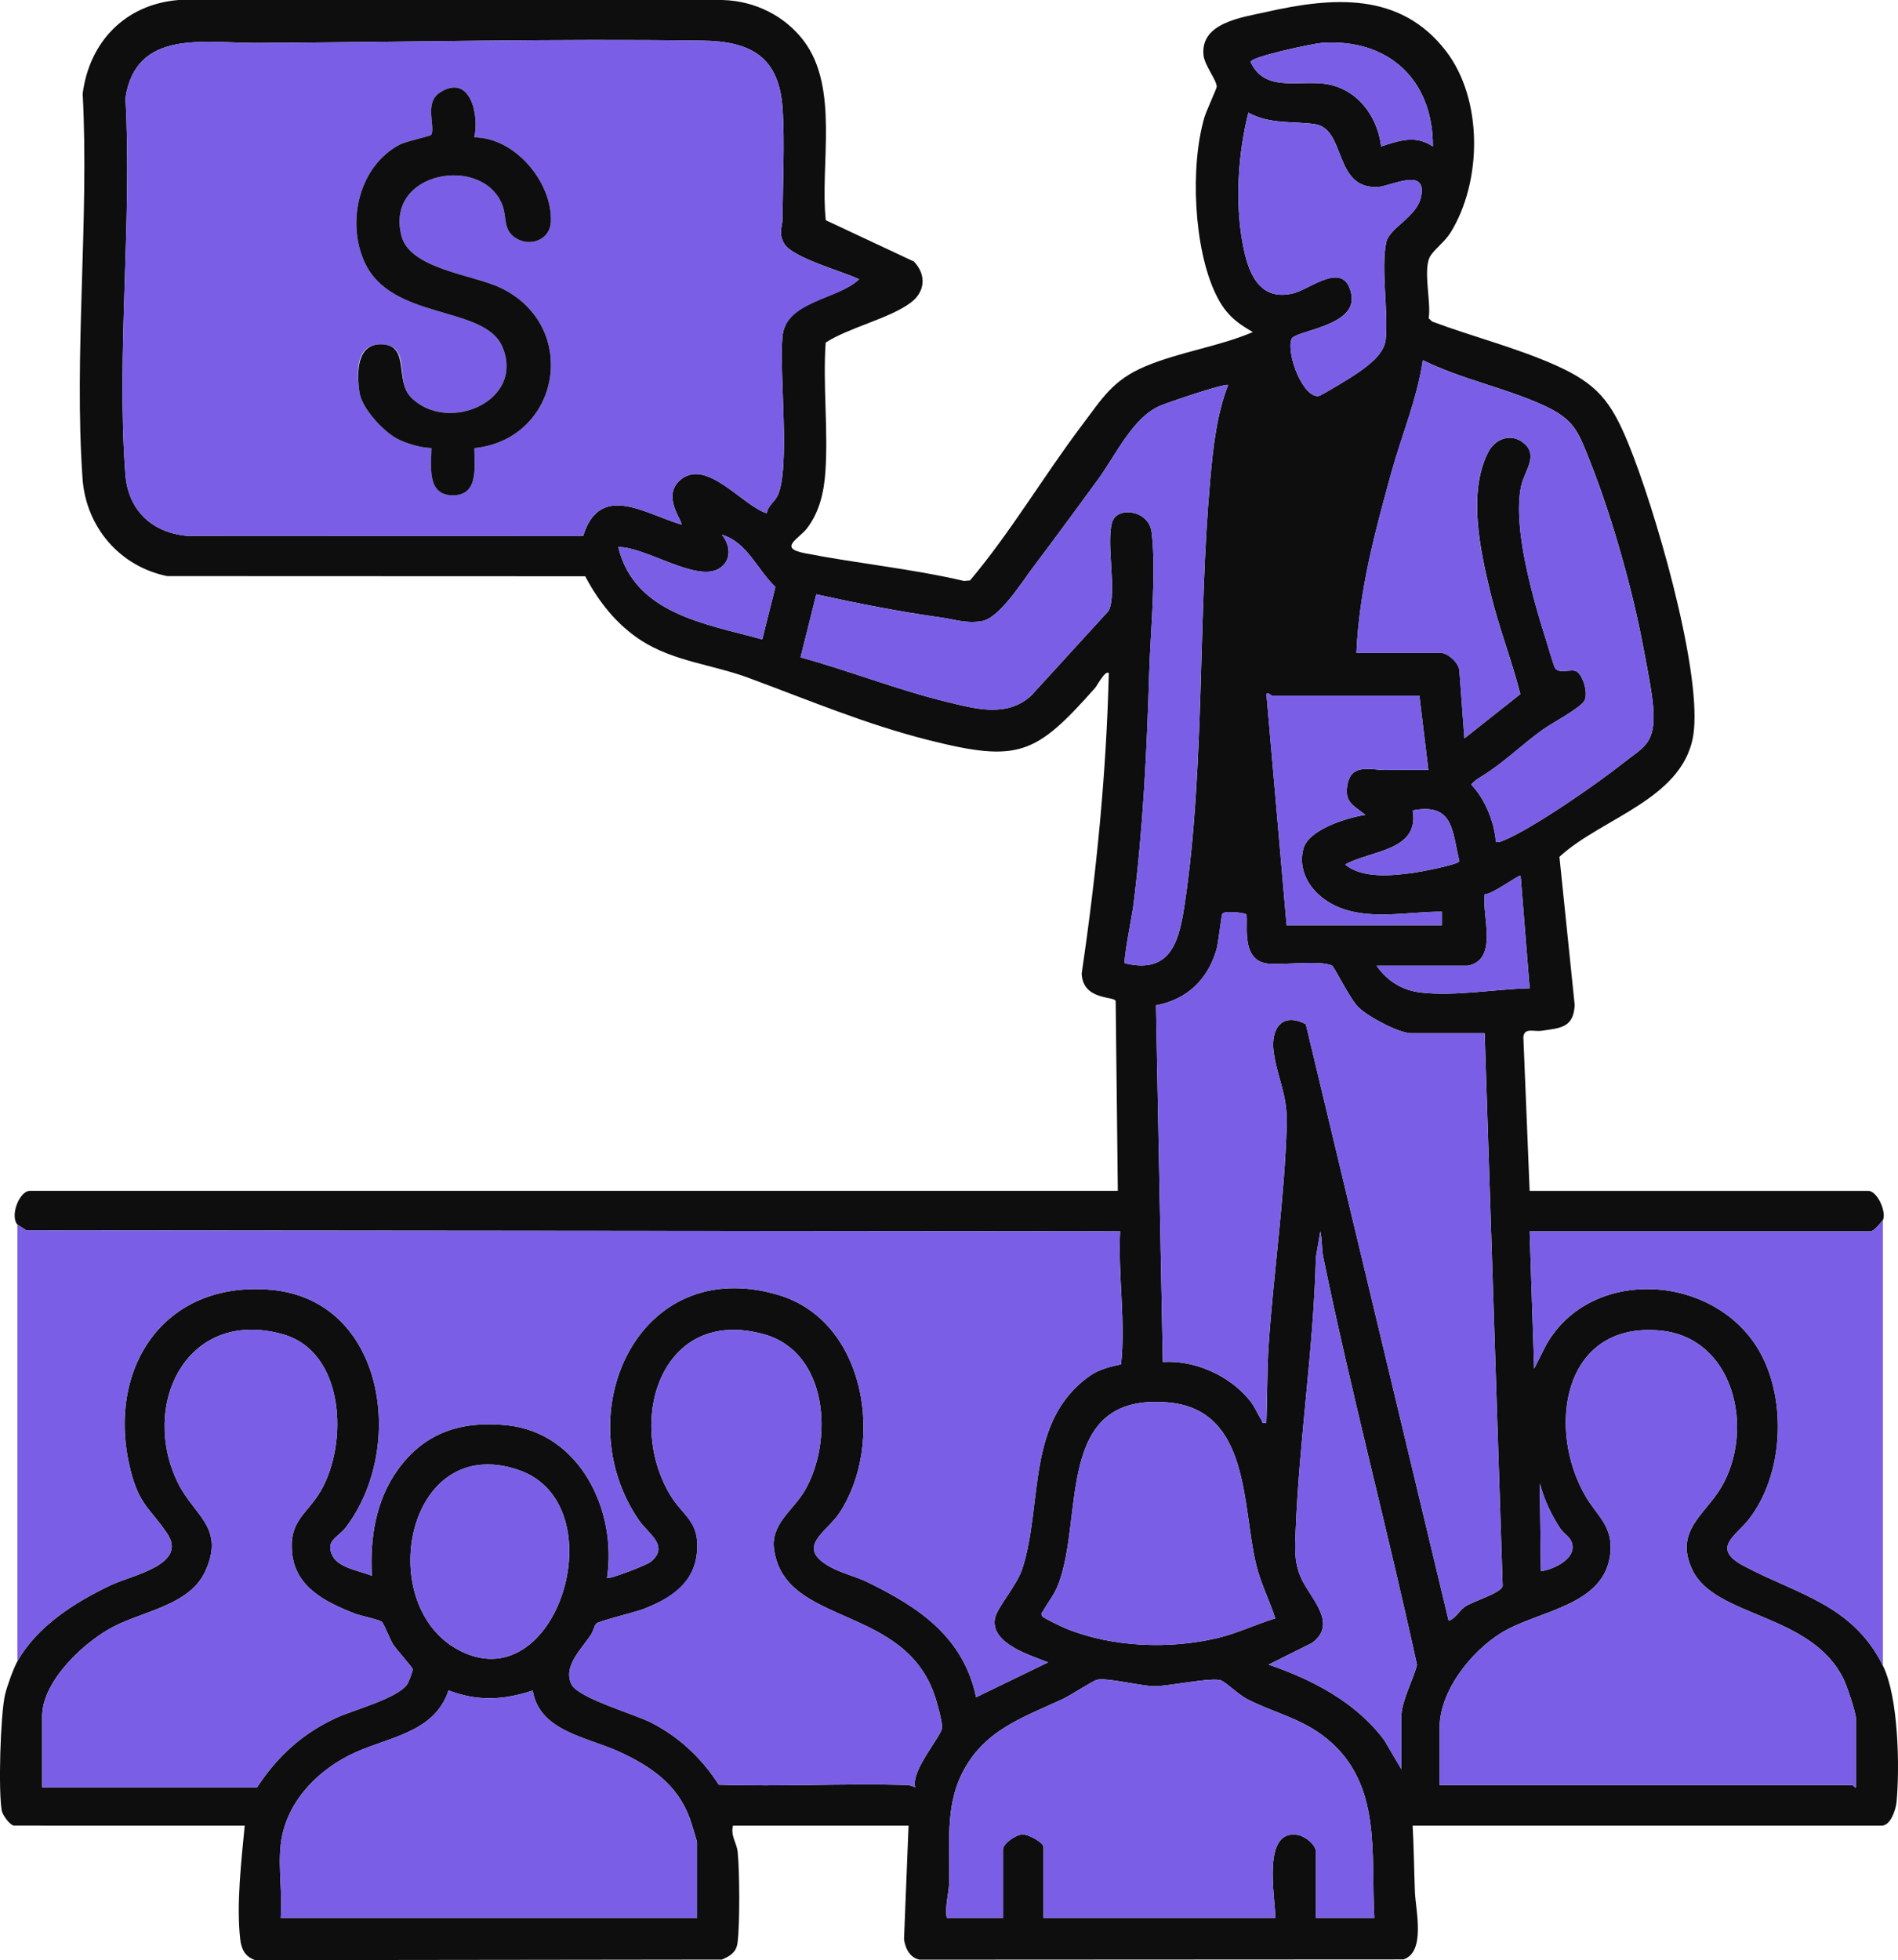 <svg viewBox="0 0 843.43 870.84" xmlns="http://www.w3.org/2000/svg" id="Layer_2">
  <defs>
    <style>
      .cls-1 {
        fill: #0e0e0f;
      }

      .cls-2 {
        fill: #7a5fe6;
      }
    </style>
  </defs>
  <g id="Layer_1-2">
    <g>
      <path d="M7.74,544.05c-3.44-3.96.94-15,5.5-15h483.5l-.96-84.34c-.52-2.23-14.53-.1-15.12-12.14,6.54-44.2,10.97-88.8,12.07-133.51-1.44-1.65-5.23,5.58-6.02,6.47-26.49,29.94-34.17,33.34-74.19,23.24-28.13-7.1-53.37-17.85-80.25-27.75-15.65-5.77-33-7.19-47.45-16.55-10.78-6.99-18.84-17.18-24.76-28.45l-185.72-.07c-21.15-4.28-36.15-21.84-37.66-43.34-3.88-55.34,2.99-115.21.06-171.03C39.74,18.5,55.71,1.97,79.21.01h242.08c14.07.42,27.38,6.91,35.87,18.12,15.9,21,7.16,55.02,9.8,79.71l39.15,18.34c5.63,5.87,5.09,13.46-1.43,18.3-9.55,7.1-27.28,10.94-37.77,17.72-1.29,18.77,1.15,38.75-.12,57.38-.61,8.93-2.6,17.75-8.04,24.96-3.71,4.92-13.13,8.88-1.21,11.21,23.4,4.58,47.49,6.9,70.78,12.33l2.74-.21c18.21-21.63,32.79-46.53,49.88-69.15,8.96-11.86,13.55-19.87,28.03-25.97,15.34-6.46,32.58-8.74,47.76-15.22-7.93-4.55-12.32-8.35-16.36-16.62-9.99-20.47-11.56-57.27-5.12-78.87.81-2.71,5.43-12.77,5.44-13.49,0-3.02-5.45-9.49-5.89-14.13-1.37-14.42,17.25-16.69,27.76-19.07,29.49-6.67,59.68-9.15,80.02,17.36,16.55,21.56,16.05,57.98,1.99,80.65-2.45,3.94-6.75,7.04-8.83,10.17-3.68,5.57.35,20.63-.87,27.88l1.56,1.44c17.78,6.66,37.41,11.64,54.67,19.33,18.55,8.26,24.74,16.01,32.39,34.61,11.66,28.35,32.17,98.54,29.24,127.74-3.03,30.22-40.73,38.49-59.75,56.13l6.78,65.84c-.52,10.08-6.25,10.18-14.64,11.42-3.59.53-7.78-1.57-8.17,2.88l2.79,68.25h150.5c3.93,0,8.14,9.21,6.5,13-1.06,1.22-4.06,5-5.5,5h-151.5l2.01,60.99,5.19-10.3c19.92-35.75,75.93-31.97,95.32,3.29,11.88,21.61,10.19,54.3-5.1,73.93-5.76,7.39-16.91,12.87-2.45,20.62,23.53,12.61,48.55,17.08,62.04,44.46,6.89,13.98,7.49,44.92,6.04,60.54-.31,3.3-2.61,10.46-6.54,10.46h-208.5c.54,9.81.63,19.66,1.01,29.49.31,7.99,4.92,26.63-5.06,29.96l-215.02.11c-4.33-.78-6.38-4.99-6.95-9.04l2.02-50.53h-78c-1.19,4.4,1.6,7.72,2.03,11.47.9,7.75,1.07,33.56-.09,40.97-.63,4.01-3.51,5.68-6.91,7.09l-207.32.26c-4.5-1.47-6.2-4.8-6.71-9.29-1.76-15.56.51-34.91,2-50.5H6.24c-1.73,0-5.1-4.66-5.45-6.55-1.6-8.77-.61-42.58,1.42-51.48.81-3.56,3.78-11.86,5.53-14.97,8.86-15.74,25.76-26.33,41.64-33.86,9.37-4.44,34.37-9.01,24.79-23.07-7.64-11.22-12.24-12.45-16.14-27.85-11.25-44.41,14.17-84.4,62.25-80.25,50.79,4.39,60.37,70.09,33.44,105.51-3.51,4.61-9.53,5.89-5.84,12.9,2.73,5.18,12.3,6.55,17.35,8.64-.89-16.66,1.7-33.58,11.7-47.33,11.86-16.32,28.11-21.59,48.19-19.56,32.71,3.3,49.21,38.14,44.62,67.87.93.71,17.53-5.64,19.36-7.13,8.67-7.04-1.07-12.53-5.19-18.53-32.33-47.06-.46-118.71,62.05-100.05,39.01,11.65,47.27,65.91,27.2,96.63-5.9,9.03-20.2,15.39-4.09,24.26,4.82,2.65,11.35,4.21,16.35,6.65,22.91,11.17,42.71,24.35,48.34,51.17l31.98-15.5c-7.83-3.19-25.68-8.3-23.61-19.53.89-4.84,9.71-14.54,12.12-21.96,9.36-28.74,1.38-65.63,30.13-85.87,3.84-2.7,9.23-4.16,13.79-5.02,2.05-19.46-1.38-39.43-.42-59.12l-486.06-.45-3.95-2.54ZM381.74,124.06c-7.27-3.54-29.97-9.56-33.42-16.09-2.56-4.86-.53-7.15-.53-11.39,0-15.48.98-32.89,0-48.09-1.49-23.01-13.77-30.13-35.54-30.44-65.79-.93-132.42.68-197.96,1.03-23.23.12-53.87-6.42-58.55,24.45,3.07,54.37-4.06,113.2-.04,167.05,1.2,16.02,11.62,26.02,27.51,27.49l175.92.03c7.47-23.93,27.47-9.86,43.61-5.07,1.07-1.07-9.09-12.55-.36-19.86,11.67-9.77,27.43,11.42,38.35,14.86.4-3.2,3.51-5.15,4.77-7.74,5.83-11.93.67-54.43,2.21-70.79s24.57-16.23,34.04-25.45ZM636.73,65.05c.15-29.65-19.89-48.15-49.47-45.98-3.46.25-31.5,6.09-31.5,8.48,6.06,13.28,20.6,8.25,32.37,9.61,14.48,1.68,23.95,14,25.62,27.89,8.12-2.6,15.09-5.21,22.98,0ZM554.75,50.05c-4.58,18.24-5.98,39.46-2.56,58.05,2.27,12.36,6.92,25.91,22.37,22.26,7.72-1.82,22.9-15.24,25.97.43,2.81,14.34-25.32,15.95-26.65,19.89-2.28,6.77,5.22,26.29,12.13,25.24,1.31-.2,15.59-8.95,17.66-10.45,5.08-3.67,11.52-8.35,12.12-14.88,1.17-12.7-2.18-31.11.18-42.82,1.33-6.61,13.71-11.28,15.55-20.47,2.68-13.35-13.43-4.5-19.33-4.23-19.81.89-13.84-25.98-28.04-27.94-9.91-1.37-19.9.16-29.4-5.09ZM602.74,290.05h37.5c3.08,0,7.91,4.34,8.27,7.73l2.24,30.26,24.86-19.68c-3.91-15.24-9.7-29.99-13.37-45.31-4.52-18.82-10.02-44.03-1-62.01,3.3-6.58,11-8.98,16.57-3.56s-.42,11.95-1.81,18.32c-4.03,18.45,5.41,50.92,11.25,69.24.7,2.2,3.16,11.02,3.98,12.02,1.93,2.32,7.23,0,9.31,1.21,2.89,1.68,5.18,9.26,3.69,12.76-1.4,3.28-14.83,10.35-18.79,13.2-9.41,6.77-17.57,14.97-27.22,20.78-1.63.98-3.2,2.08-4.45,3.53,6.25,6.59,10.26,16.57,10.99,25.5,1.42.27,2.46-.27,3.71-.79,13.03-5.42,41.49-25.23,52.76-34.19,8.75-6.96,13.77-8.25,13.6-21.53-.1-7.51-2.88-20.83-4.34-28.72-4.91-26.45-13.85-58.28-23.71-83.29-5.51-13.98-7.12-19.25-21.34-25.66-17.13-7.72-36.27-11.47-53.16-19.84-2.55,17.24-9.4,33.34-14.01,50.01-7.28,26.33-14.34,52.49-15.5,80ZM545.74,171.06c-1.25-.97-26.9,7.8-30.26,9.23-12.14,5.16-19.86,22.26-27.73,32.99-9.32,12.7-19.02,25.96-28.61,38.66-4.92,6.51-15.1,22.83-22.96,24.04-7.15,1.1-11.94-.82-18.18-1.69-18.62-2.59-36.93-6.22-55.25-10.25l-7.01,28c21.72,5.95,42.88,14.4,64.79,19.72,12.72,3.09,26.85,7.21,37.71-2.73l34.38-37.62c3.98-7.74-1.28-30.01,1.58-39.42,2.19-7.22,16.38-5.48,17.57,4.53,2.14,18.04-.5,43.48-1.06,61.98-1.06,34.72-2.72,69.37-7.08,103.92-.45,3.54-4.6,24.54-3.77,25.53,21.24,5.17,24.35-11.1,26.77-27.53,8.81-59.89,5.68-125.97,11.13-186.87,1.28-14.33,2.78-29.05,7.99-42.5ZM338.73,284.05l5.86-23.3c-8.1-7.6-12.51-19.87-23.83-23.21,3.85,4.64,4.51,11.4-1.06,14.97-10.07,6.46-33.05-9.77-44.96-9.45,7.24,29.72,38.94,34.08,63.98,41ZM630.74,309.05h-65.5c-.31,0-1.42-1.38-2.49-1l8.99,103h69v-6.01c-15.59-.11-33.11,4.27-47.69-2.81-9.48-4.61-16.75-14.22-13.84-25.22,2.25-8.49,19.58-13.83,27.53-14.98-5.58-4.43-9.73-5.78-7.79-14.28,1.97-8.61,10.83-5.68,16.25-5.66,6.51.02,13.04-.1,19.54-.05l-4-32.99ZM597.75,384.06c7.54,6.35,20.93,4.97,30.23,3.72,2.91-.39,20.24-3.69,20.53-5.18-3.27-13.51-2.48-26.01-20.76-22.56,3.19,18.09-18.58,17.68-29.99,24.02ZM652.24,429.05h-40.5c4.63,6.75,11.39,10.93,19.61,11.89,15.44,1.8,32.86-1.55,48.4-1.89l-4.02-50c-.54-.72-13.32,8.85-15.88,8.11-1.59,9.4,6.38,29.07-7.61,31.89ZM659.74,459.05h-32.5c-5.64,0-19.27-7.36-23.52-11.48-3.83-3.72-10.76-18-11.72-18.52-4.82-2.62-22.04-.18-28.78-.97-12.79-1.51-7.99-20.39-9.53-21.97-.4-.41-9.34-1.82-10.51-.11-.47.68-1.7,12.99-2.72,16.28-4.06,13.17-13.05,21.76-26.77,24.36l3.05,158.43c14.17-.9,29.58,5.98,38.52,16.98,2.45,3.02,3.38,5.8,5.24,8.72.63.99-.1,1.79,2.24,1.28.44-11.37.26-23.14,1.02-34.48,2.15-32.14,7.16-65.94,8.03-97.97.37-13.73-4.18-20.37-5.8-32.27-1.44-10.51,3.92-17.84,14.29-12.3l63.48,265.03c3.37-1.21,4.48-4.37,7.23-6.26,3.62-2.49,16.17-6.02,16.76-9.24l-8-245.5ZM622.74,786.05v-23.5c0-6.67,5.28-16.33,6.95-22.88-13.18-60.54-29.23-120.67-41.71-181.36-.7-3.4-.41-7.7-1.25-11.26l-1.98,11.5c-1,40.72-7.47,81.35-9,122-.27,7.29-.69,13.01,2.14,19.84,3.81,9.23,17.12,20.65,5.18,29.48l-19.33,9.66c19.43,6.61,38.94,16.79,51.42,33.6l7.59,12.91ZM18.74,794.05h95.5c9.06-13.81,20.07-23.87,35.14-30.86,7.63-3.54,27.82-8.74,31.78-15.22.56-.91,2.32-5.73,2.24-6.45s-7.28-8.76-8.69-10.95-4.11-9.28-4.99-10.01c-1.28-1.07-9.48-2.69-12.23-3.77-12.83-5.05-26.4-11.68-27.74-27.25-1.22-14.15,6.74-16.81,12.79-27.19,12.24-21.02,10.84-61.89-16.98-69.62-42.68-11.86-63.65,31.68-46.35,66.35,7.19,14.41,20.89,19.6,12.02,38.97-6.83,14.92-27.08,17.6-40.53,24.47-13.08,6.69-31.97,24.19-31.97,40.03v31.5ZM406.73,794.05c-2.21-7.26,11.71-22.81,11.9-26.44.14-2.71-1.94-10.1-2.87-13.08-13.16-42.24-66.97-31.56-71.8-66.24-1.56-11.21,8.56-17.35,13.59-25.94,12.96-22.16,10.56-61.63-18.02-69.58-45.21-12.58-61.47,37.62-41.97,70.97,5.91,10.1,13.4,11.58,12.17,25.8s-12.03,20.69-23.72,25.27c-3.67,1.44-19.81,5.33-21.03,6.48-.76.72-1.47,3.65-2.43,5.07-4.44,6.56-12.46,14.08-8.58,21.96,2.97,6.05,27.86,13.17,35.15,16.85,12.5,6.32,22.79,15.96,30.28,27.72,27.6.9,55.31-.63,82.9.1,1.7.05,2.93.33,4.43,1.06ZM824.74,794.05v-30.5c0-2.77-4.02-14.58-5.46-17.54-14.52-29.63-57.23-27.25-67.3-48.7-8.08-17.21,5.73-24.35,12.93-36.6,15.05-25.57,5.82-66.86-27.68-69.65-42.87-3.58-50.02,43.74-32.65,73.65,4.99,8.59,12.02,13.14,11.09,24.7-1.95,24.1-31.81,25.86-48.22,35.83-13.49,8.19-27.7,25.81-27.7,42.3v25.5h183.5c.21,0,1.14,1.5,1.5,1ZM566.72,719.01c-2.67-8.27-6.4-15.28-8.51-23.92-6.32-25.83-2.55-68.77-38.98-72.02-50.96-4.55-37.28,50.58-49,80.97-1.7,4.41-4.43,7.59-6.57,11.45-.56,1.01-1.36,1.25-.48,2.59.5.76,8.94,4.79,10.58,5.45,20.47,8.31,45.81,9.25,67.19,4.22,8.82-2.07,17.13-6.15,25.77-8.75ZM203.11,732.67c44.3,24.72,71.69-64.61,27.18-79.67-49.48-16.74-64.22,59-27.18,79.67ZM684.75,698.04c4.97-.64,13.97-4.71,14.07-10.48.08-4.4-3.63-5.71-5.51-8.58-4.06-6.19-7.12-12.8-9.06-19.95l.5,39.01ZM610.74,852.05c-1.69-28.61,3.6-59.27-20.99-79.51-11.06-9.1-23.41-11.49-35.39-17.61-3.99-2.04-9.03-7.14-11.64-8.35-3.57-1.65-23.43,2.54-29.47,2.55s-21.47-3.96-25.76-2.86c-2.1.54-11.79,6.98-15.4,8.64-18.06,8.34-35.21,13.93-44.73,33.27-7.51,15.27-5.09,32.07-5.59,48.41-.15,4.86-1.94,10.24-1.04,15.46h25v-30.5c0-2.51,5.67-6.45,8.52-6.57s9.48,3.63,9.48,5.57v31.5h103c.03-8.97-6.32-39.99,10.25-36.81,2.89.56,7.75,4.26,7.75,7.31v29.5h26ZM124.74,819.55c-1.14,10.13.84,22.15,0,32.5h185v-33.5c0-.69-2.69-9.31-3.23-10.77-5.54-15.09-17.37-23.13-31.42-29.58-14.16-6.5-35.37-9-38.37-27.14-13,4.26-24.39,4.86-37.38-.07-6.64,19.72-28.19,20.67-44.28,28.89-15.36,7.85-28.32,21.84-30.32,39.68Z" class="cls-1"></path>
      <path d="M7.74,544.05l3.95,2.54,486.06.45c-.96,19.69,2.47,39.66.42,59.12-4.56.87-9.95,2.32-13.79,5.02-28.75,20.24-20.76,57.13-30.13,85.87-2.42,7.42-11.23,17.12-12.12,21.96-2.08,11.23,15.77,16.34,23.61,19.53l-31.98,15.5c-5.62-26.82-25.43-40-48.34-51.17-5-2.44-11.53-4-16.35-6.65-16.11-8.87-1.81-15.24,4.09-24.26,20.07-30.72,11.81-84.98-27.2-96.63-62.5-18.67-94.38,52.99-62.05,100.05,4.13,6,13.86,11.5,5.19,18.53-1.83,1.49-18.44,7.83-19.36,7.13,4.59-29.73-11.92-64.57-44.62-67.87-20.08-2.03-36.34,3.24-48.19,19.56-9.99,13.75-12.59,30.67-11.7,47.33-5.06-2.09-14.62-3.46-17.35-8.64-3.69-7,2.34-8.28,5.84-12.9,26.93-35.42,17.34-101.13-33.44-105.51-48.08-4.15-73.5,35.83-62.25,80.25,3.9,15.41,8.5,16.64,16.14,27.85,9.58,14.07-15.42,18.63-24.79,23.07-15.88,7.53-32.78,18.12-41.64,33.86v-194Z" class="cls-2"></path>
      <path d="M836.74,740.05c-13.49-27.39-38.51-31.85-62.04-44.46-14.46-7.75-3.3-13.23,2.45-20.62,15.29-19.63,16.98-52.32,5.1-73.93-19.39-35.26-75.4-39.04-95.32-3.29l-5.19,10.3-2.01-60.99h151.5c1.44,0,4.44-3.78,5.5-5v198Z" class="cls-2"></path>
      <path d="M381.74,124.06c-9.47,9.22-32.57,9.82-34.04,25.45s3.63,58.87-2.21,70.79c-1.26,2.59-4.37,4.54-4.77,7.74-10.91-3.44-26.68-24.63-38.35-14.86-8.73,7.31,1.43,18.79.36,19.86-16.14-4.79-36.13-18.86-43.61,5.07l-175.92-.03c-15.89-1.47-26.31-11.47-27.51-27.49-4.03-53.85,3.11-112.68.04-167.05,4.68-30.86,35.32-24.33,58.55-24.45,65.54-.35,132.17-1.96,197.96-1.03,21.77.31,34.05,7.43,35.54,30.44.98,15.19,0,32.61,0,48.09,0,4.24-2.03,6.53.53,11.39,3.45,6.53,26.14,12.54,33.42,16.09ZM210.75,61.04c2.33-10.08-1.9-28.67-15.37-19.86-7.04,4.61-1.67,15.46-3.76,18.73-.4.62-11.14,2.82-14.11,4.4-17.84,9.49-23.66,34-15.54,52.02,11.84,26.27,53.34,19.06,61.28,37.72,10.29,24.19-24.41,38.79-40.54,22.54-7.33-7.39.05-22.68-12.48-23.6s-11.75,12.84-10.42,21.5c1.06,6.94,10.5,17.16,16.62,20.38,4.25,2.24,10.54,4.07,15.32,4.18-.06,8.05-2.2,21.01,9.5,21.01,11.73,0,9.51-12.92,9.55-20.97,38.41-4.01,47.08-54.32,11.64-71.23-12.27-5.86-40.17-8.32-44-23-7.54-28.92,36.17-36.22,44.8-13.8,2.16,5.62.12,11.13,6.16,14.83,6.44,3.95,15.11.53,15.42-7.36.7-17.53-15.99-37.49-34.06-37.49Z" class="cls-2"></path>
      <path d="M659.74,459.05l8,245.5c-.59,3.22-13.14,6.75-16.76,9.24-2.75,1.89-3.86,5.05-7.23,6.26l-63.48-265.03c-10.37-5.54-15.73,1.79-14.29,12.3,1.63,11.91,6.18,18.55,5.8,32.27-.87,32.03-5.88,65.83-8.03,97.97-.76,11.34-.58,23.11-1.02,34.48-2.34.5-1.61-.29-2.24-1.28-1.87-2.93-2.79-5.7-5.24-8.72-8.93-11-24.35-17.89-38.52-16.98l-3.05-158.43c13.73-2.6,22.71-11.19,26.77-24.36,1.01-3.29,2.25-15.6,2.72-16.28,1.17-1.71,10.11-.3,10.51.11,1.54,1.58-3.26,20.46,9.53,21.97,6.74.8,23.96-1.65,28.78.97.97.53,7.89,14.81,11.72,18.52,4.25,4.12,17.88,11.48,23.52,11.48h32.5Z" class="cls-2"></path>
      <path d="M824.74,794.05c-.36.5-1.29-1-1.5-1h-183.5v-25.5c0-16.5,14.21-34.11,27.7-42.3,16.41-9.97,46.28-11.73,48.22-35.83.93-11.57-6.1-16.11-11.09-24.7-17.37-29.91-10.21-77.23,32.65-73.65,33.5,2.79,42.73,44.08,27.68,69.65-7.21,12.25-21.02,19.38-12.93,36.6,10.07,21.44,52.78,19.07,67.3,48.7,1.45,2.95,5.46,14.77,5.46,17.54v30.5Z" class="cls-2"></path>
      <path d="M18.74,794.05v-31.5c0-15.83,18.89-33.34,31.97-40.03,13.45-6.87,33.7-9.55,40.53-24.47,8.87-19.38-4.83-24.56-12.02-38.97-17.3-34.66,3.67-78.21,46.35-66.35,27.82,7.73,29.23,48.6,16.98,69.62-6.05,10.38-14.01,13.04-12.79,27.19,1.34,15.57,14.9,22.21,27.74,27.25,2.75,1.08,10.95,2.7,12.23,3.77.88.73,3.54,7.76,4.99,10.01s8.62,10.25,8.69,10.95-1.69,5.54-2.24,6.45c-3.96,6.48-24.15,11.68-31.78,15.22-15.07,6.98-26.08,17.05-35.14,30.86H18.74Z" class="cls-2"></path>
      <path d="M406.73,794.05c-1.5-.73-2.73-1.01-4.43-1.06-27.59-.73-55.3.8-82.9-.1-7.49-11.76-17.78-21.41-30.28-27.72-7.29-3.68-32.17-10.8-35.15-16.85-3.88-7.88,4.13-15.4,8.58-21.96.96-1.42,1.66-4.35,2.43-5.07,1.22-1.14,17.36-5.04,21.03-6.48,11.69-4.59,22.53-11.54,23.72-25.27s-6.27-15.7-12.17-25.8c-19.5-33.35-3.24-83.55,41.97-70.97,28.58,7.96,30.98,47.42,18.02,69.58-5.02,8.59-15.15,14.73-13.59,25.94,4.83,34.68,58.64,24,71.8,66.24.93,2.98,3.02,10.36,2.87,13.08-.19,3.63-14.11,19.17-11.9,26.44Z" class="cls-2"></path>
      <path d="M610.74,852.05h-26v-29.5c0-3.05-4.86-6.76-7.75-7.31-16.57-3.18-10.22,27.85-10.25,36.81h-103v-31.5c0-1.94-6.74-5.69-9.48-5.57s-8.52,4.06-8.52,6.57v30.5h-25c-.9-5.21.89-10.6,1.04-15.46.5-16.34-1.93-33.14,5.59-48.41,9.52-19.34,26.66-24.93,44.73-33.27,3.61-1.67,13.3-8.1,15.4-8.64,4.29-1.1,19.46,2.88,25.76,2.86s25.9-4.21,29.47-2.55c2.61,1.21,7.65,6.32,11.64,8.35,11.98,6.12,24.33,8.51,35.39,17.61,24.59,20.24,19.3,50.91,20.99,79.51Z" class="cls-2"></path>
      <path d="M124.74,819.55c2.01-17.84,14.96-31.82,30.32-39.68,16.09-8.23,37.64-9.17,44.28-28.89,12.99,4.94,24.38,4.33,37.38.07,3,18.14,24.21,20.63,38.37,27.14,14.05,6.46,25.87,14.5,31.42,29.58.54,1.47,3.23,10.09,3.23,10.77v33.5H124.74c.84-10.35-1.14-22.37,0-32.5Z" class="cls-2"></path>
      <path d="M602.74,290.05c1.16-27.51,8.22-53.67,15.5-80,4.61-16.67,11.46-32.78,14.01-50.01,16.89,8.37,36.03,12.12,53.16,19.84,14.22,6.41,15.83,11.68,21.34,25.66,9.86,25.01,18.8,56.84,23.71,83.29,1.46,7.89,4.25,21.21,4.34,28.72.17,13.28-4.85,14.58-13.6,21.53-11.27,8.97-39.73,28.77-52.76,34.19-1.25.52-2.29,1.06-3.71.79-.73-8.93-4.74-18.92-10.99-25.5,1.25-1.45,2.82-2.55,4.45-3.53,9.65-5.81,17.8-14.02,27.22-20.78,3.96-2.85,17.39-9.92,18.79-13.2,1.49-3.5-.8-11.09-3.69-12.76-2.08-1.21-7.38,1.12-9.31-1.21-.82-.99-3.28-9.82-3.98-12.02-5.83-18.32-15.28-50.8-11.25-69.24,1.39-6.37,7.54-12.74,1.81-18.32s-13.27-3.02-16.57,3.56c-9.02,17.98-3.52,43.19,1,62.01,3.68,15.31,9.46,30.07,13.37,45.31l-24.86,19.68-2.24-30.26c-.35-3.39-5.19-7.73-8.27-7.73h-37.5Z" class="cls-2"></path>
      <path d="M545.74,171.06c-5.22,13.45-6.71,28.17-7.99,42.5-5.46,60.9-2.32,126.97-11.13,186.87-2.42,16.42-5.53,32.7-26.77,27.53-.83-.99,3.32-21.99,3.77-25.53,4.37-34.55,6.02-69.2,7.08-103.92.57-18.51,3.21-43.94,1.06-61.98-1.19-10.01-15.38-11.75-17.57-4.53-2.86,9.41,2.4,31.68-1.58,39.42l-34.38,37.62c-10.86,9.94-24.99,5.82-37.71,2.73-21.91-5.33-43.07-13.77-64.79-19.72l7.01-28c18.32,4.03,36.63,7.66,55.25,10.25,6.25.87,11.03,2.79,18.18,1.69,7.86-1.21,18.04-17.53,22.96-24.04,9.6-12.71,19.29-25.97,28.61-38.66,7.87-10.73,15.6-27.83,27.73-32.99,3.36-1.43,29.02-10.2,30.26-9.23Z" class="cls-2"></path>
      <path d="M566.72,719.01c-8.64,2.6-16.95,6.67-25.77,8.75-21.38,5.03-46.72,4.08-67.19-4.22-1.64-.66-10.08-4.69-10.58-5.45-.88-1.34-.07-1.58.48-2.59,2.14-3.86,4.86-7.04,6.57-11.45,11.72-30.39-1.97-85.52,49-80.97,36.43,3.25,32.66,46.2,38.98,72.02,2.11,8.64,5.84,15.66,8.51,23.92Z" class="cls-2"></path>
      <path d="M622.74,786.05l-7.59-12.91c-12.48-16.81-31.99-26.99-51.42-33.6l19.33-9.66c11.94-8.82-1.37-20.25-5.18-29.48-2.82-6.83-2.41-12.56-2.14-19.84,1.53-40.65,8-81.28,9-122l1.98-11.5c.84,3.56.55,7.86,1.25,11.26,12.48,60.69,28.53,120.82,41.71,181.36-1.66,6.55-6.95,16.21-6.95,22.88v23.5Z" class="cls-2"></path>
      <path d="M554.75,50.05c9.5,5.25,19.49,3.73,29.4,5.09,14.2,1.96,8.23,28.83,28.04,27.94,5.9-.27,22.01-9.12,19.33,4.23-1.84,9.19-14.22,13.86-15.55,20.47-2.36,11.7.98,30.12-.18,42.82-.6,6.54-7.03,11.21-12.12,14.88-2.07,1.5-16.35,10.25-17.66,10.45-6.91,1.05-14.41-18.48-12.13-25.24,1.33-3.94,29.46-5.56,26.65-19.89-3.07-15.67-18.25-2.25-25.97-.43-15.45,3.64-20.1-9.9-22.37-22.26-3.42-18.59-2.02-39.81,2.56-58.05Z" class="cls-2"></path>
      <path d="M203.11,732.67c-37.04-20.67-22.3-96.41,27.18-79.67,44.51,15.06,17.12,104.39-27.18,79.67Z" class="cls-2"></path>
      <path d="M630.74,309.05l4,32.99c-6.5-.05-13.03.07-19.54.05-5.42-.02-14.28-2.95-16.25,5.66-1.94,8.5,2.21,9.86,7.79,14.28-7.95,1.15-25.28,6.49-27.53,14.98-2.91,11,4.35,20.62,13.84,25.22,14.58,7.08,32.1,2.7,47.69,2.81v6.01h-69.01l-8.99-103c1.08-.38,2.18,1,2.49,1h65.5Z" class="cls-2"></path>
      <path d="M636.73,65.05c-7.89-5.21-14.86-2.59-22.98,0-1.66-13.89-11.13-26.22-25.62-27.89-11.77-1.36-26.31,3.67-32.37-9.61,0-2.39,28.04-8.23,31.5-8.48,29.58-2.17,49.62,16.34,49.47,45.98Z" class="cls-2"></path>
      <path d="M338.73,284.05c-25.05-6.92-56.75-11.28-63.98-41,11.91-.31,34.89,15.91,44.96,9.45,5.57-3.57,4.91-10.33,1.06-14.97,11.32,3.35,15.73,15.62,23.83,23.21l-5.86,23.3Z" class="cls-2"></path>
      <path d="M652.24,429.05c14-2.82,6.02-22.49,7.61-31.89,2.55.74,15.34-8.83,15.88-8.11l4.02,50c-15.54.33-32.96,3.69-48.4,1.89-8.22-.96-14.98-5.14-19.61-11.89h40.5Z" class="cls-2"></path>
      <path d="M597.75,384.06c11.42-6.34,33.18-5.93,29.99-24.02,18.29-3.46,17.5,9.04,20.76,22.56-.29,1.49-17.62,4.79-20.53,5.18-9.3,1.25-22.69,2.63-30.23-3.72Z" class="cls-2"></path>
      <path d="M684.75,698.04l-.5-39.01c1.95,7.15,5.01,13.75,9.06,19.95,1.88,2.87,5.59,4.19,5.51,8.58-.1,5.77-9.1,9.84-14.07,10.48Z" class="cls-2"></path>
      <path d="M210.75,61.04c18.08,0,34.77,19.95,34.06,37.49-.32,7.89-8.99,11.31-15.42,7.36-6.04-3.7-3.99-9.21-6.16-14.83-8.63-22.42-52.35-15.12-44.8,13.8,3.83,14.68,31.73,17.14,44,23,35.44,16.91,26.77,67.22-11.64,71.23-.04,8.05,2.18,20.97-9.55,20.97-11.71,0-9.56-12.96-9.5-21.01-4.78-.12-11.06-1.94-15.32-4.18-6.12-3.22-15.55-13.45-16.62-20.38-1.32-8.66-1.53-22.37,10.42-21.5s5.15,16.21,12.48,23.6c16.13,16.25,50.83,1.65,40.54-22.54-7.94-18.66-49.44-11.45-61.28-37.72-8.12-18.02-2.3-42.53,15.54-52.02,2.96-1.58,13.71-3.78,14.11-4.4,2.1-3.27-3.28-14.12,3.76-18.73,13.48-8.82,17.7,9.78,15.37,19.86Z" class="cls-1"></path>
    </g>
  </g>
</svg>